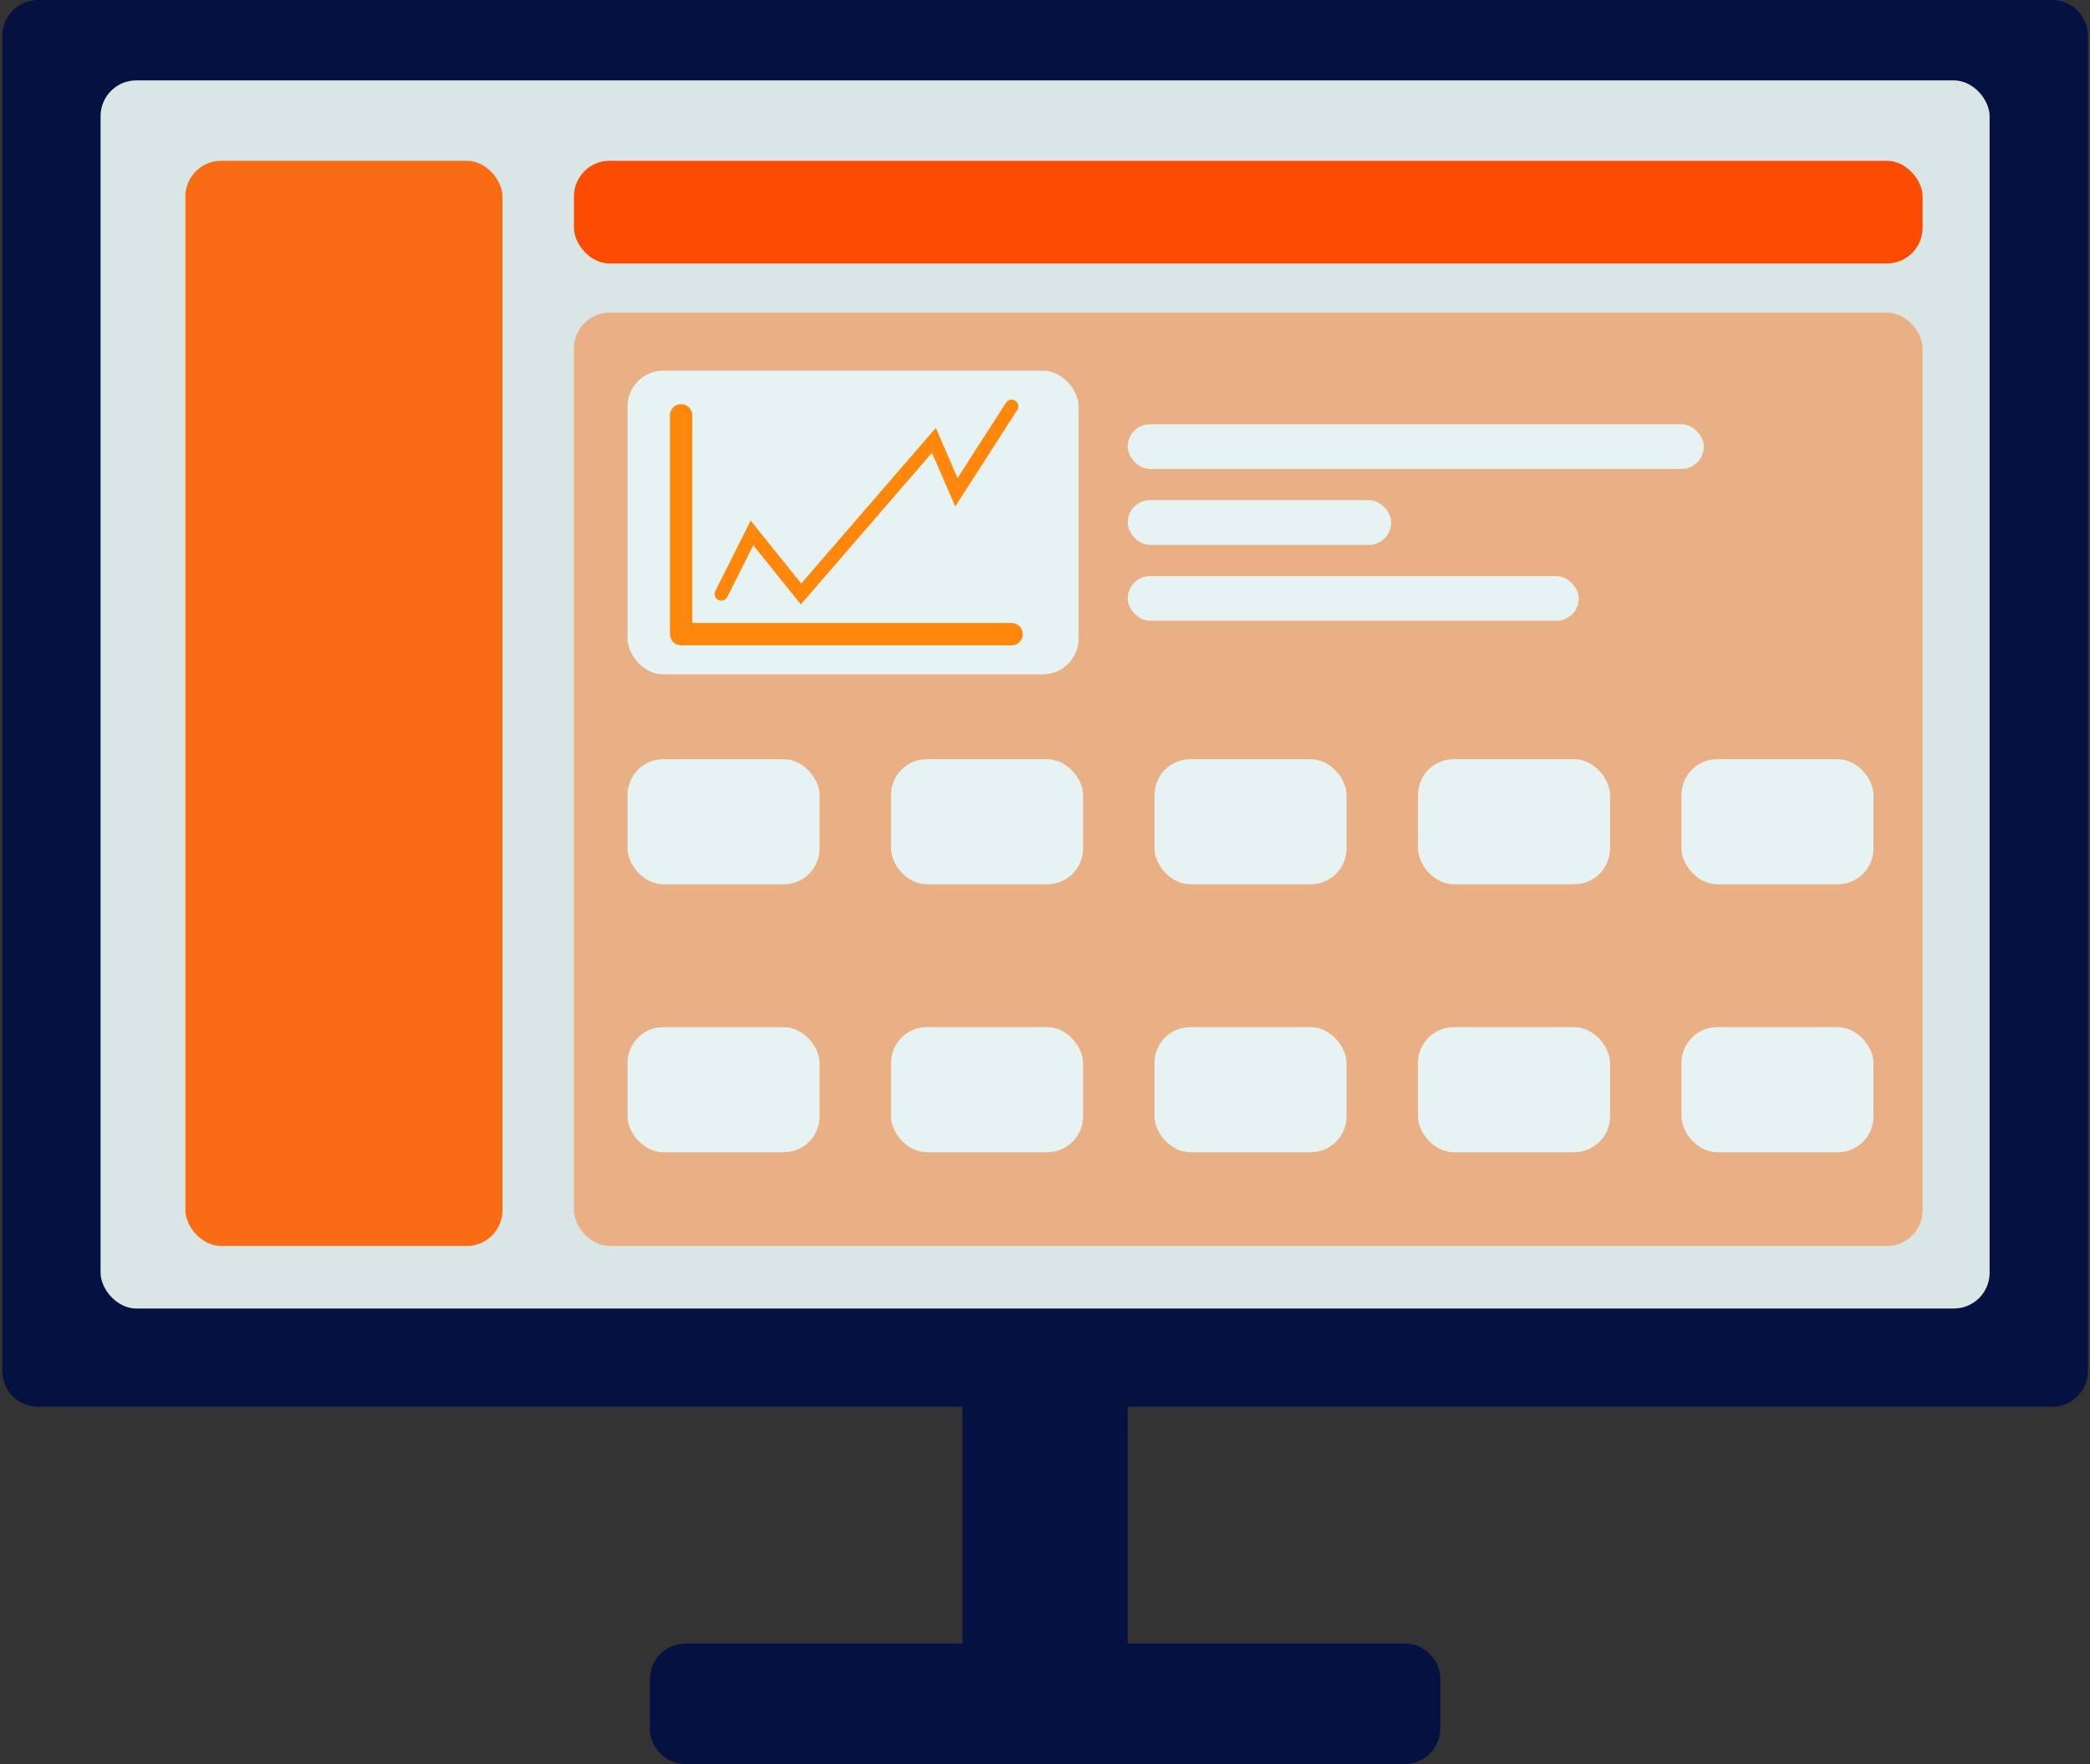 <svg xmlns="http://www.w3.org/2000/svg" width="468" height="395" viewBox="0 0 468 395" fill="none"><rect x="0" y="0" width="468" height="395" fill="#333333" stroke="none"/><path fill-rule="evenodd" clip-rule="evenodd" d="M0.52 8C0.52 3.582 4.101 0 8.52 0H459.52C463.938 0 467.52 3.582 467.52 8V307C467.52 311.418 463.938 315 459.52 315H252.52V368H314.52C318.938 368 322.52 371.582 322.52 376V387C322.52 391.418 318.938 395 314.52 395H153.52C149.101 395 145.52 391.418 145.52 387V376C145.52 371.582 149.101 368 153.52 368H215.52V315H8.52C4.101 315 0.52 311.418 0.52 307V8Z" fill="#051140"></path><rect x="22.52" y="18" width="423" height="275" rx="8" fill="#D9E6E5"></rect><rect x="41.52" y="36" width="71" height="243" rx="8" fill="#FA6C13"></rect><rect x="128.52" y="36" width="302" height="23" rx="8" fill="#FC4C02"></rect><rect x="128.52" y="70" width="302" height="209" rx="8" fill="#E9B086"></rect><rect x="140.52" y="83" width="101" height="68" rx="8" fill="#E6F3F2"></rect><rect x="140.52" y="170" width="43" height="28" rx="8" fill="#E6F3F2"></rect><rect x="199.52" y="170" width="43" height="28" rx="8" fill="#E6F3F2"></rect><rect x="258.52" y="170" width="43" height="28" rx="8" fill="#E6F3F2"></rect><rect x="317.52" y="170" width="43" height="28" rx="8" fill="#E6F3F2"></rect><rect x="376.52" y="170" width="43" height="28" rx="8" fill="#E6F3F2"></rect><rect x="140.52" y="230" width="43" height="28" rx="8" fill="#E6F3F2"></rect><rect x="199.52" y="230" width="43" height="28" rx="8" fill="#E6F3F2"></rect><rect x="258.52" y="230" width="43" height="28" rx="8" fill="#E6F3F2"></rect><rect x="317.52" y="230" width="43" height="28" rx="8" fill="#E6F3F2"></rect><rect x="376.52" y="230" width="43" height="28" rx="8" fill="#E6F3F2"></rect><rect x="252.52" y="95" width="129" height="10" rx="5" fill="#E6F3F2"></rect><rect x="252.52" y="112" width="59" height="10" rx="5" fill="#E6F3F2"></rect><rect x="252.52" y="129" width="101" height="10" rx="5" fill="#E6F3F2"></rect><path d="M152.52 93V142H226.52" stroke="#FE870C" stroke-width="5" stroke-linecap="round" stroke-linejoin="round"></path><path d="M161.52 133L168.386 119.337L179.372 133L209.125 98.59L214.16 110.229L226.52 91" stroke="#FE870C" stroke-width="3" stroke-linecap="round"></path></svg>